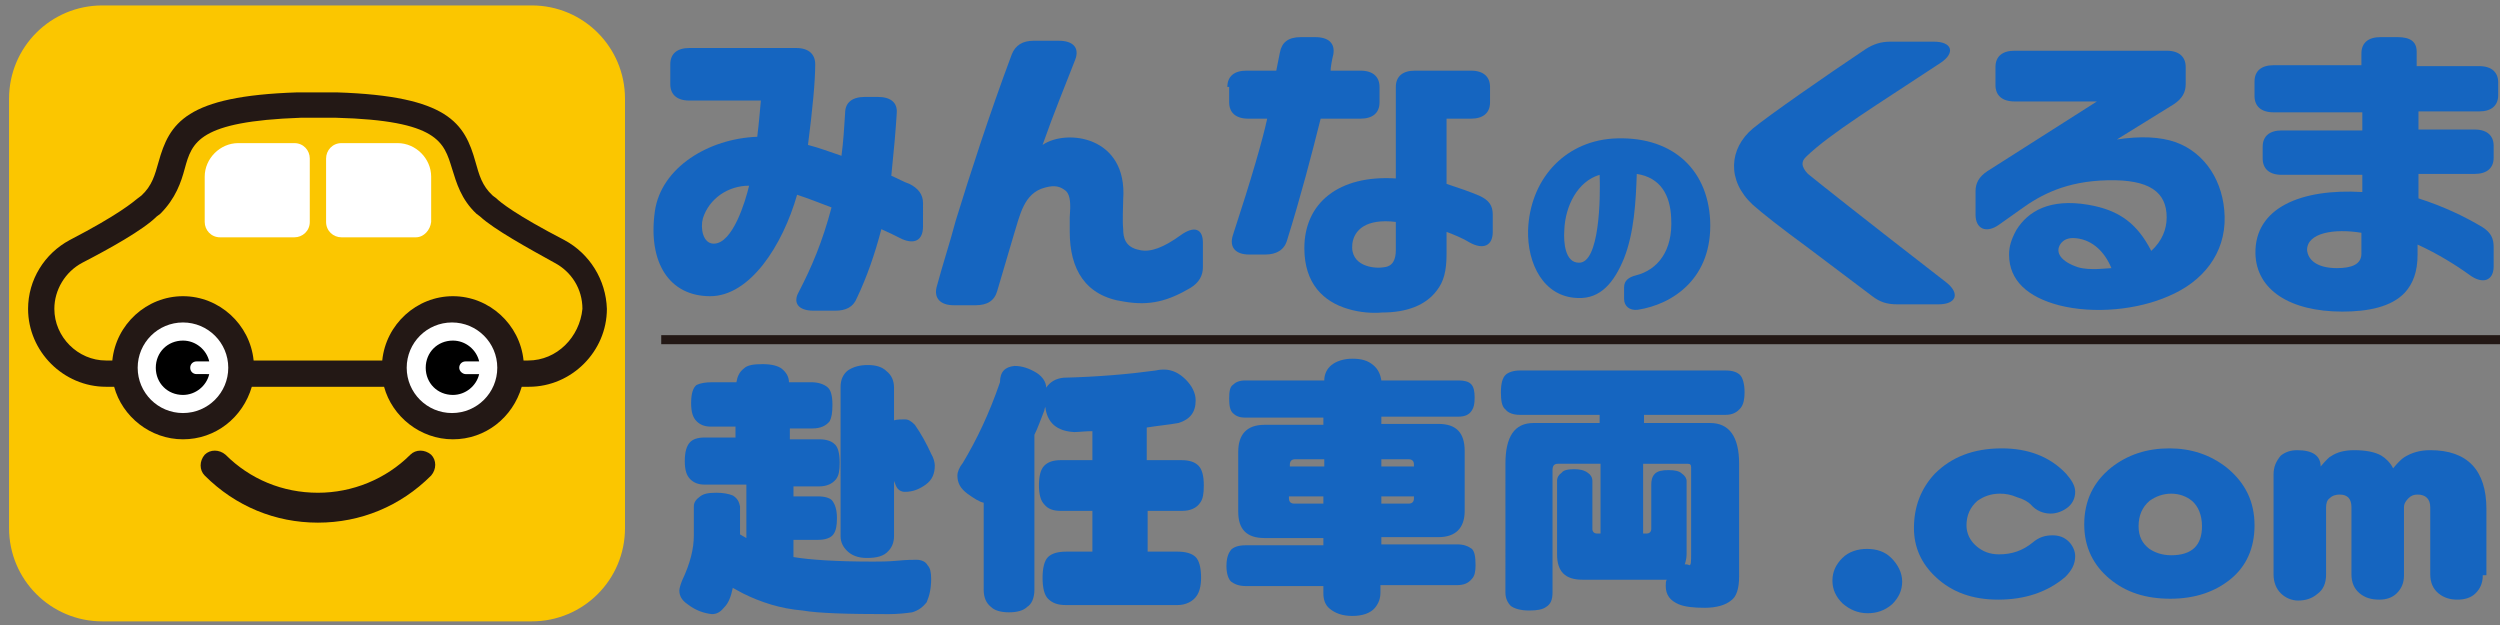 <?xml version="1.0" encoding="utf-8"?>
<!-- Generator: Adobe Illustrator 28.0.0, SVG Export Plug-In . SVG Version: 6.00 Build 0)  -->
<svg version="1.1" xmlns="http://www.w3.org/2000/svg" xmlns:xlink="http://www.w3.org/1999/xlink" x="0px" y="0px"
	 viewBox="0 0 276 69" style="enable-background:new 0 0 276 69;" xml:space="preserve">
<rect x="0" y="0" width="276" height="69" fill="#808080" stroke="none"/>
<style type="text/css">
	.st0{display:none;}
	.st1{display:inline;}
	.st2{fill:#FBC600;}
	.st3{fill:#231815;}
	.st4{fill:#FFFFFF;}
	.st5{fill:#7DC340;}
	.st6{display:inline;fill:none;stroke:#231815;stroke-miterlimit:10;}
	.st7{fill:#1565C0;}
	.st8{display:inline;fill:#1565C0;}
	.st9{fill:none;stroke:#231815;stroke-miterlimit:10;}
</style>
<g id="レイヤー_1" class="st0">
	<g class="st1">
		<path class="st2" d="M58.6,68.6H11.2C5.5,68.6,0.9,64,0.9,58.3V10.9c0-5.7,4.6-10.3,10.3-10.3h47.4c5.7,0,10.3,4.6,10.3,10.3v47.4
			C68.9,64,64.2,68.6,58.6,68.6z"/>
		<g>
			<path class="st3" d="M34.9,57.7c-4.7,0-9.1-1.8-12.5-5.2c-0.6-0.6-0.6-1.6,0-2.3c0.6-0.6,1.6-0.6,2.3,0c2.7,2.7,6.3,4.2,10.2,4.2
				c3.8,0,7.5-1.5,10.2-4.2c0.6-0.6,1.6-0.6,2.3,0c0.6,0.6,0.6,1.6,0,2.3C44.1,55.9,39.6,57.7,34.9,57.7z"/>
			<g>
				<path class="st3" d="M62.2,26.4c-5.4-2.8-7.1-4.2-7.5-4.6l-0.4-0.3c-1.2-1.1-1.5-2.3-1.9-3.7c-1.2-4.3-3-7.3-15.3-7.7
					c-0.2,0-0.3,0-0.5,0L36,10c-0.4,0-0.8,0-1.2,0c-0.4,0-0.8,0-1.2,0l-0.5,0c-0.2,0-0.3,0-0.5,0c-12.3,0.4-14.1,3.4-15.3,7.7
					c-0.4,1.4-0.7,2.6-1.9,3.7l-0.4,0.3c-0.5,0.4-2.1,1.8-7.5,4.6C4.7,27.9,3,30.9,3,34.1c0,4.7,3.9,8.6,8.6,8.6h0.9
					c0.9,3.3,4,5.8,7.6,5.8s6.6-2.4,7.6-5.8h14.6c0.9,3.3,4,5.8,7.6,5.8c3.6,0,6.6-2.4,7.6-5.8h0.8c4.7,0,8.6-3.9,8.6-8.6
					C66.8,30.9,65,27.9,62.2,26.4z M58.2,39.8h-0.5c-0.4-4-3.8-7.1-7.8-7.1s-7.4,3.1-7.8,7.1H27.9c-0.4-4-3.8-7.1-7.8-7.1
					s-7.4,3.1-7.8,7.1h-0.7c-3.1,0-5.7-2.6-5.7-5.7C5.9,31.9,7,30,8.9,29c2.9-1.5,6.7-3.6,8.2-5.1l0.4-0.3c1.7-1.7,2.3-3.5,2.7-5
					c0.8-2.9,1.5-5.2,12.8-5.6l0.2,0l0.1,0l0.5,0l0.1,0c0.4,0,0.7,0,1.1,0c0.4,0,0.7,0,1.1,0l0.8,0c11.3,0.3,11.9,2.7,12.8,5.6
					c0.5,1.6,1,3.4,2.7,5l0.4,0.3c1.5,1.4,5.3,3.5,8.2,5.1c1.9,1,3.1,2.9,3.1,5.1C63.9,37.2,61.3,39.8,58.2,39.8z"/>
			</g>
			<g>
				<path class="st4" d="M24.1,26.1h8.2c0.9,0,1.7-0.7,1.7-1.7v-7c0-0.9-0.7-1.7-1.7-1.7h-6.2c-2,0-3.7,1.7-3.7,3.7v5
					C22.4,25.4,23.2,26.1,24.1,26.1z"/>
				<path class="st4" d="M45.7,26.1h-8.2c-0.9,0-1.7-0.7-1.7-1.7v-7c0-0.9,0.7-1.7,1.7-1.7h6.2c2,0,3.7,1.7,3.7,3.7v5
					C47.4,25.4,46.7,26.1,45.7,26.1z"/>
			</g>
			<g>
				<circle class="st4" cx="20.1" cy="40.6" r="5"/>
			</g>
			<circle class="st4" cx="49.8" cy="40.6" r="5"/>
			<g>
				<path d="M21.5,41.3c-0.4,0-0.7-0.3-0.7-0.7c0-0.4,0.3-0.7,0.7-0.7H23c0,0,0,0,0,0c-0.3-1.3-1.5-2.3-2.9-2.3c-1.7,0-3,1.3-3,3
					c0,1.7,1.3,3,3,3c1.4,0,2.6-1,2.9-2.3c0,0,0,0,0,0H21.5z"/>
			</g>
			<g>
				<path d="M50.6,40.6c0-0.4,0.3-0.7,0.7-0.7h1.5c-0.3-1.3-1.5-2.3-2.9-2.3c-1.7,0-3,1.3-3,3c0,1.7,1.3,3,3,3c1.4,0,2.6-1,2.9-2.3
					h-1.5C50.9,41.3,50.6,41,50.6,40.6z"/>
			</g>
		</g>
	</g>
	<g class="st1">
		<g>
			<path class="st5" d="M88,32.2c1.4-2.7,2.6-5.5,3.6-9.3c-1.3-0.5-2.6-1-3.8-1.4c-1.6,5.6-5.2,11.2-9.6,11.2
				c-4.5,0-6.9-3.7-6.1-9.4c0.7-4.8,5.9-8,11.3-8.2c0.2-1.6,0.3-3,0.4-4h-7.9c-1.4,0-2.1-0.7-2.1-1.8V7.1c0-1.2,0.8-1.8,2.1-1.8
				h11.8c1.4,0,2.1,0.7,2.1,1.8c0,1.9-0.3,5-0.8,8.9c1.2,0.3,2.5,0.8,3.7,1.2c0.2-1.5,0.3-3.1,0.4-4.7c0-1.2,0.8-1.8,2.2-1.8h1.4
				c1.4,0,2.2,0.6,2.1,1.8c-0.1,1.7-0.3,4-0.6,6.9c0.7,0.3,1.4,0.7,2,0.9c1,0.5,1.5,1.2,1.5,2.1V25c0,1.5-0.9,2-2.3,1.4
				c-0.8-0.4-1.6-0.8-2.3-1.1c-0.7,2.7-1.6,5.3-2.7,7.6c-0.4,1-1.2,1.4-2.4,1.4h-2.4C88,34.3,87.4,33.4,88,32.2z M78.6,26.8
				c2.1,0,3.5-4.7,3.9-6.4c-2.3,0-4.4,1.4-5.1,3.6C77.1,25.1,77.4,26.8,78.6,26.8z"/>
			<path class="st5" d="M118,25.5c0-0.7,0-0.9,0-1.6c0.1-1.4,0.1-2.4-0.4-2.9c-0.6-0.5-1.2-0.7-2.3-0.4c-2.4,0.6-2.8,3.1-3.5,5.3
				c-0.6,2-1.2,4.1-1.8,6.1c-0.3,1.1-1.1,1.6-2.4,1.6h-2.4c-1.5,0-2.2-0.8-1.9-2c0.7-2.6,1.5-5,2.1-7.3c1.6-5.2,3.7-11.7,6.2-18.4
				c0.4-1,1.2-1.5,2.4-1.5h2.8c1.6,0,2.3,0.8,1.8,2.1c-1.2,3.1-2.3,5.7-3.6,9.4c2.6-1.8,9.4-1,8.9,6c0,0.8-0.1,2.3,0,3.3
				c0,0.9,0.2,2,1.8,2.3c1.2,0.3,2.7-0.3,4.5-1.6c1.5-1.1,2.5-0.8,2.5,0.8v2.7c0,0.9-0.4,1.7-1.4,2.3c-2.4,1.4-4.4,2-7.3,1.5
				C119.6,32.7,118,29.6,118,25.5z"/>
			<path class="st5" d="M135.4,9.6c0-1.2,0.8-1.8,2.1-1.8h3.3l0.4-2c0.2-1.1,0.9-1.7,2.3-1.7h1.6c1.5,0,2.2,0.7,2,1.9
				c-0.2,0.8-0.3,1.5-0.3,1.8h3.3c1.4,0,2.1,0.7,2.1,1.8v1.7c0,1.2-0.8,1.8-2.1,1.8h-4.4c-1,4-2.2,8.6-3.7,13.4
				c-0.3,1.1-1.2,1.6-2.4,1.6h-1.8c-1.5,0-2.2-0.8-1.8-2.1c2.1-6.4,3.3-10.6,3.8-12.9h-2.1c-1.4,0-2.1-0.7-2.1-1.8V9.6z M148.6,34.1
				c-2.7-0.8-4.8-2.8-4.8-6.7c0-5,3.8-8.1,10.1-7.7l0-10.1c0-1.2,0.8-1.8,2.1-1.8h6.2c1.4,0,2.1,0.7,2.1,1.8v1.7
				c0,1.2-0.8,1.8-2.1,1.8h-2.7v7.2c1.5,0.5,2.4,0.8,3.6,1.3c1.1,0.5,1.5,1.1,1.5,2.1v1.9c0,1.5-1,2-2.5,1.2
				c-0.8-0.5-1.8-0.9-2.6-1.2v2.4c0,1.9-0.3,3.1-1.1,4.1c-1.2,1.6-3.3,2.4-6,2.4C151.3,34.6,149.9,34.5,148.6,34.1z M152.6,29.5
				c1-0.1,1.3-0.9,1.3-1.9v-3.1c-3.3-0.4-4.6,0.9-4.8,2.4C148.8,29.4,151.5,29.6,152.6,29.5z"/>
			<path class="st5" d="M179.2,33v-1.3c0-0.7,0.5-1.1,1.3-1.3c2.4-0.6,4.1-2.7,3.9-6.3c-0.1-2.6-1.2-4.5-3.8-4.9
				c-0.1,3.1-0.3,6.5-1.4,9.3c-1.1,2.7-2.6,4.5-5.1,4.4c-3.8-0.1-5.6-3.8-5.5-7.5c0.2-5.5,3.9-9.7,9.3-10.1c6.4-0.4,10.5,3.2,10.8,9
				c0.3,6.4-4.1,9.3-8,9.9C179.7,34.3,179.2,33.8,179.2,33z M174.1,29c2.3,0.1,2.4-7.2,2.3-9.7c-2.4,0.7-3.8,3.4-3.9,6.1
				C172.5,26.8,172.7,28.9,174.1,29z"/>
			<path class="st5" d="M206.5,32.7l-7.3-5.5c-2.6-1.9-4.9-3.7-5.9-4.6c-2.9-2.7-2.6-6.2,0-8.4c1.7-1.4,8-5.8,12.5-8.8
				c0.8-0.5,1.6-0.8,2.7-0.8h4.8c2,0,2.4,1.2,0.8,2.3c-7.1,4.7-12.2,7.8-14.9,10.4c-0.3,0.3-0.4,0.5-0.4,0.8c0,0.3,0.2,0.7,0.6,1.1
				c1.1,0.9,6,4.8,15.3,12c1.5,1.2,1.1,2.4-0.9,2.4h-4.5C208.1,33.6,207.4,33.3,206.5,32.7z"/>
			<path class="st5" d="M221.6,28c0-0.8,0.2-1.6,0.8-2.7c1.3-2.1,3.7-3.5,7.9-2.8c3.6,0.6,5.5,2.2,7,5.1c1.2-1.1,1.7-2.4,1.7-3.7
				c0-2.8-1.9-4.2-6.5-4.1c-4.6,0.1-7.4,1.6-9.6,3.2l-2.4,1.7c-1.4,1-2.6,0.5-2.6-1.1V21c0-0.9,0.4-1.6,1.3-2.2l12.1-7.7h-9.1
				c-1.4,0-2.1-0.7-2.1-1.8v-2c0-1.2,0.8-1.8,2.1-1.8h16.8c1.4,0,2.1,0.7,2.1,1.8v1.9c0,0.9-0.4,1.6-1.3,2.2l-6.3,3.9
				c2.6-0.4,4.8-0.3,6.5,0.3c3.3,1.2,5.3,4.4,5.4,8.2c0.1,4.1-2.4,7.2-6.2,8.8c-3.4,1.5-8.2,2-12.1,1C223.7,32.8,221.6,31,221.6,28z
				 M229.2,29.5c1.3,0.4,3.3,0.1,3.7,0.1c-0.7-1.7-2-3.1-3.9-3.3c-0.9-0.1-1.4,0.2-1.7,0.6C226.7,27.8,227.5,28.9,229.2,29.5z"/>
			<path class="st5" d="M248.8,28c-0.1-5.1,5.1-7.2,11.8-6.8v-1.9h-8.9c-1.4,0-2.1-0.7-2.1-1.8v-1.3c0-1.2,0.8-1.8,2.1-1.8h8.9v-2
				h-9.7c-1.4,0-2.1-0.7-2.1-1.8V9c0-1.2,0.8-1.8,2.1-1.8h9.7V5.9c0-1.2,0.8-1.8,2.1-1.8h1.9c1.4,0,2.1,0.5,2.1,1.6v1.6h6.9
				c1.4,0,2.1,0.7,2.1,1.8v1.4c0,1.2-0.8,1.8-2.1,1.8h-6.9v2h6.2c1.4,0,2.1,0.7,2.1,1.8v1.3c0,1.2-0.8,1.8-2.1,1.8h-6.2v2.7
				c2.8,0.9,5.1,2,7.1,3.2c0.9,0.6,1.2,1.2,1.2,2.2v2.1c0,1.6-1.2,2-2.6,1c-1.5-1.1-3.6-2.4-5.8-3.4V28c0,1.9-0.5,3.2-1.4,4.2
				c-1.5,1.6-4.1,2.1-6.9,2.1C252.7,34.4,248.9,32,248.8,28z M257.9,29.6c1.6,0,2.7-0.4,2.7-1.6v-2.3c-3-0.5-6,0-6,1.9
				C254.6,28.7,255.6,29.6,257.9,29.6z"/>
		</g>
	</g>
	<g class="st1">
		<path class="st5" d="M77.6,45.7H78v-2.1c0-0.7,0.3-1.3,0.8-1.6c0.4-0.4,1-0.6,1.9-0.6s1.5,0.2,2.1,0.6c0.5,0.4,0.8,0.9,0.8,1.6
			v2.1c0.8,0,1.4,0.2,1.8,0.6c0.4,0.3,0.6,1.1,0.6,2.2c0,0.9-0.1,1.6-0.4,1.9c-0.4,0.6-1.1,0.9-2.1,0.9v0.6c0.3-0.1,0.6-0.1,0.9-0.1
			c0.4,0,0.7,0.2,1,0.6c0.3,0.4,0.5,0.8,0.8,1.3v-8.2c0-2.4,1.2-3.6,3.6-3.6h7.5c2.4,0,3.6,1.2,3.6,3.6v18.6c0,2.4-1.2,3.6-3.6,3.6
			h-7.5c-2.4,0-3.6-1.2-3.6-3.6v-5.5c-0.5,0.3-1.1,0.4-1.6,0.4c-0.4,0-0.6-0.2-0.8-0.6c-0.1-0.2-0.1-0.4-0.2-0.6v8.3
			c0,0.6-0.2,1.1-0.5,1.4c-0.5,0.5-1.2,0.8-2.3,0.8c-0.9,0-1.6-0.3-2.1-0.8c-0.4-0.4-0.6-0.8-0.6-1.4v-5.4c-0.3,0.2-0.6,0.3-0.8,0.4
			c-0.6,0-1.2-0.4-1.9-1.2c-0.6-0.5-0.9-1.2-0.9-2c0-0.3,0.3-0.8,0.8-1.5c1-1.6,2-3.3,2.8-5h-0.3c-0.7,0-1.3-0.2-1.8-0.6
			c-0.4-0.4-0.7-1.1-0.7-2.2c0-1.1,0.2-1.9,0.7-2.3C76.2,45.9,76.8,45.7,77.6,45.7z M91.4,49.1h4.2v-1.2c0-0.6-0.3-0.9-1-0.9h-2.3
			c-0.6,0-0.9,0.3-0.9,0.9V49.1z M91.4,55.8h4.2v-2.1h-4.2V55.8z M94.7,62.6c0.6,0,1-0.3,1-0.9v-1.3h-4.2v1.3c0,0.6,0.3,0.9,0.9,0.9
			H94.7z"/>
		<path class="st5" d="M109.1,41.2c0.4,0,0.8,0.2,1.3,0.6c0.7,0.4,1,0.9,1,1.5c0,0.2-0.1,0.6-0.3,1.1c-0.4,0.8-0.8,1.6-1.2,2.3
			c0.2,0.2,0.4,0.4,0.6,0.7c0.5-1,1-1.9,1.5-2.9c0.3-0.4,0.7-0.6,1.1-0.6c0.5,0,1,0.1,1.4,0.4c0.2,0.1,0.4,0.2,0.5,0.4
			c0.1-0.4,0.2-0.7,0.4-0.8c0.3-0.3,0.8-0.4,1.4-0.4h3.5c0-0.7,0.3-1.2,0.8-1.6c0.4-0.4,1-0.5,2-0.5c0.9,0,1.6,0.2,2,0.5
			c0.5,0.4,0.8,0.9,0.8,1.6h3.8c0.7,0,1.2,0.2,1.5,0.5c0.3,0.3,0.4,0.8,0.4,1.6c0,0.7-0.1,1.2-0.3,1.6c-0.4,0.4-0.9,0.7-1.6,0.7H126
			v0.8h3.3c0.6,0,1.1,0.1,1.4,0.4c0.2,0.2,0.4,0.7,0.4,1.5c0,0.6-0.1,1.1-0.3,1.4c-0.3,0.4-0.8,0.6-1.4,0.6h-11.6
			c-0.5,0-0.9-0.1-1.2-0.4c0.1,0.4,0.1,0.7,0.2,1.1c0.2-0.1,0.5-0.1,0.8-0.1h11.5c1.7,0,2.6,1.2,2.6,3.6v1.7c0,0.6-0.2,1-0.6,1.2
			c-0.4,0.3-0.9,0.4-1.6,0.4c-0.8,0-1.4-0.1-1.7-0.4c-0.1-0.1-0.1-0.1-0.2-0.1v4.2c0,0.3,0.1,0.4,0.4,0.4c0.2,0,0.4-0.1,0.5-0.2
			c0.1-0.1,0.2-0.3,0.3-0.7c0.2-0.5,0.8-0.8,1.7-0.8c0.5,0,1,0.2,1.5,0.5c0.3,0.3,0.5,0.7,0.5,1.3c0,1.1-0.3,2.1-0.8,2.8
			c-0.5,0.8-1.6,1.2-3.2,1.3h-2.5c-1,0-1.7-0.3-2.2-0.8c-0.4-0.4-0.6-1.2-0.6-2.3v-5.8c0-0.4,0.2-0.9,0.5-1.2c0.4-0.3,1-0.4,1.7-0.4
			c0.6,0,1.2,0.1,1.6,0.4c0.2,0.1,0.3,0.3,0.4,0.4v-1c0-0.4-0.2-0.6-0.7-0.6h-6.6c-0.4,0-0.6,0.2-0.6,0.6v0.3
			c0.2-0.1,0.5-0.1,0.8-0.2c0.8,0,1.4,0.2,1.7,0.5c0.3,0.3,0.5,0.8,0.5,1.5c0,1.6-0.2,3-0.6,4.3c-0.7,1.8-1.6,3.1-2.6,4
			c-0.5,0.4-1.1,0.6-1.6,0.6c-0.7,0-1.4-0.3-2-0.8c-0.6-0.5-0.9-1-0.9-1.5c0-0.3,0.1-0.7,0.4-1.1c0.2-0.1,0.3-0.2,0.4-0.3
			c-0.2,0-0.3,0-0.6,0.1c-0.9,0-1.4-0.5-1.5-1.3c-0.1-0.8-0.2-1.6-0.3-2.3v5c0,0.8-0.2,1.4-0.6,1.7c-0.4,0.4-0.9,0.6-1.7,0.6
			s-1.4-0.2-1.8-0.6c-0.4-0.3-0.6-0.9-0.6-1.7v-3.9c-0.2,1.5-0.4,2.7-0.6,3.4c-0.3,0.6-0.7,0.9-1.3,0.9s-1.1-0.1-1.6-0.4
			s-0.7-0.6-0.7-1c0-0.3,0.1-0.7,0.2-1.1c0.2-0.9,0.5-2.3,0.8-4.2c0.2-0.9,0.6-1.4,1.4-1.4c0.4,0,0.9,0.1,1.3,0.3
			c0.2,0.1,0.3,0.2,0.4,0.3v-1.5c-0.4,0-0.8,0-1.2,0c-0.8,0-1.4-0.2-1.8-0.5c-0.4-0.4-0.6-1-0.6-1.8c0-0.7,0.2-1.2,0.6-1.6
			c0.3-0.4,0.7-0.5,1.3-0.6c0.2,0,0.4,0,0.6,0c0.4-0.5,0.7-1,1-1.6c-0.8-0.8-1.8-1.7-2.9-2.8c-0.6-0.5-0.9-1.1-0.9-1.7
			c0-0.6,0.3-1.2,0.9-1.8c0.6-0.6,1.2-0.9,1.9-1c0.4-0.7,0.6-1.4,0.8-2C108.1,41.6,108.5,41.3,109.1,41.2z M115.9,50.2
			c0-0.6,0.2-1.1,0.4-1.3c0.3-0.3,0.7-0.4,1.3-0.4h2.7v-0.8h-3.5c-0.6,0-1.1-0.2-1.4-0.5c-0.1-0.1-0.1-0.2-0.2-0.3
			c-0.1,0.2-0.1,0.3-0.2,0.5c-1,1.9-2,3.8-3.1,5.6c0.6,0,1.2-0.1,1.7-0.1c0-0.2-0.1-0.3-0.1-0.5c-0.1-0.5-0.2-0.9-0.2-1.1
			c0-0.4,0.2-0.6,0.6-0.9c0.4-0.2,0.8-0.3,1.2-0.3C115.5,49.9,115.7,50,115.9,50.2z M115,58.3v-0.8c-0.4-0.1-0.6-0.3-0.7-0.6
			c0-0.1,0-0.1,0-0.2c-0.5,0.2-0.9,0.3-1.4,0.4v1.5c0.2-0.2,0.6-0.3,1.1-0.4C114.3,58.1,114.7,58.2,115,58.3z M116.4,63.9
			c0.5-0.4,0.9-0.9,1.1-1.2c0.3-0.5,0.4-1.4,0.4-2.7c-0.2,0-0.5,0.1-0.8,0.1c-0.4,0-0.8-0.1-1.1-0.2c0.4,1.1,0.5,2.2,0.6,3.3
			C116.5,63.5,116.4,63.7,116.4,63.9z"/>
		<path class="st5" d="M136.3,43h8.7c0-0.7,0.3-1.3,0.8-1.7c0.5-0.4,1.3-0.7,2.3-0.7c1,0,1.7,0.2,2.3,0.7c0.5,0.4,0.8,1,0.9,1.7h8.5
			c0.6,0,1.1,0.1,1.4,0.4c0.3,0.3,0.4,0.8,0.4,1.5c0,0.7-0.1,1.1-0.3,1.4c-0.3,0.5-0.8,0.7-1.5,0.7h-8.5v0.8h6.3c2,0,2.9,1,2.9,3
			v6.6c0,1.9-1,2.9-2.9,2.9h-6.3v0.8h8.4c0.7,0,1.2,0.2,1.6,0.5c0.3,0.3,0.4,0.9,0.4,1.8c0,0.7-0.1,1.2-0.4,1.5
			c-0.4,0.5-0.9,0.7-1.7,0.7h-8.4v0.8c0,0.7-0.2,1.2-0.6,1.7c-0.5,0.6-1.4,0.9-2.5,0.9c-1.1,0-1.9-0.3-2.5-0.8
			c-0.5-0.4-0.7-1-0.7-1.7v-0.8h-8.6c-0.7,0-1.2-0.2-1.6-0.5c-0.3-0.3-0.5-0.9-0.5-1.7c0-0.9,0.2-1.4,0.5-1.8
			c0.3-0.3,0.8-0.5,1.6-0.5h8.6v-0.8h-6.5c-2,0-2.9-1-2.9-2.9v-6.6c0-2,1-3,2.9-3h6.5v-0.8h-8.7c-0.6,0-1-0.2-1.3-0.5
			c-0.3-0.3-0.4-0.8-0.4-1.6c0-0.8,0.1-1.3,0.4-1.5C135.2,43.2,135.7,43,136.3,43z M141.2,52.5h3.8v-0.8h-3.2
			c-0.4,0-0.6,0.2-0.6,0.6V52.5z M145,56.6v-0.8h-3.8V56c0,0.4,0.2,0.6,0.6,0.6H145z M151.3,51.7v0.8h3.6v-0.2
			c0-0.4-0.2-0.6-0.6-0.6H151.3z M154.4,56.6c0.4,0,0.6-0.2,0.6-0.6v-0.2h-3.6v0.8H154.4z"/>
		<path class="st5" d="M166.7,41.9h22.7c0.8,0,1.3,0.2,1.6,0.5c0.3,0.3,0.5,1,0.5,1.9c0,0.7-0.1,1.3-0.4,1.7
			c-0.4,0.5-0.9,0.8-1.7,0.8h-9v0.9h7.3c2.1,0,3.2,1.5,3.2,4.5v12.4c0,1.4-0.3,2.3-0.9,2.7c-0.6,0.5-1.6,0.8-2.9,0.8
			c-1.2,0-2.2-0.1-2.9-0.4c-0.9-0.4-1.4-1-1.4-2c0-0.3,0-0.5,0.1-0.7c-0.2,0-0.4,0-0.6,0h-8.7c-1.9,0-2.8-0.9-2.8-2.8v-8.1
			c0-0.4,0.2-0.7,0.5-0.9c0.2-0.3,0.7-0.4,1.4-0.4c0.6,0,1.1,0.1,1.5,0.4c0.3,0.2,0.5,0.5,0.5,0.9v5.3c0,0.3,0.2,0.5,0.5,0.5h0.4
			v-7.7h-4.7c-0.4,0-0.6,0.2-0.6,0.7v13.5c0,0.8-0.2,1.3-0.7,1.6c-0.4,0.3-1,0.4-1.9,0.4c-0.9,0-1.6-0.2-2-0.5
			c-0.4-0.4-0.6-0.9-0.6-1.5V52.2c0-3,1-4.5,3.1-4.5h7.3v-0.9h-8.8c-0.7,0-1.3-0.2-1.6-0.6c-0.4-0.3-0.5-1-0.5-1.9
			c0-1,0.2-1.6,0.5-1.9C165.4,42,165.9,41.9,166.7,41.9z M180.4,59.9h0.3c0.3,0,0.5-0.2,0.5-0.5v-4.9c0-0.5,0.1-0.9,0.4-1.2
			c0.3-0.3,0.8-0.4,1.5-0.4c0.7,0,1.2,0.1,1.5,0.4c0.3,0.2,0.5,0.5,0.5,0.8v8.1c0,0.4-0.1,0.8-0.2,1.1c0.2,0,0.3,0,0.5,0.1
			c0.2,0,0.2-0.4,0.2-1.3v-9.5c0-0.3-0.1-0.4-0.4-0.4h-4.9V59.9z"/>
		<path class="st5" d="M208.9,65.2c0,1-0.4,1.8-1.1,2.5c-0.8,0.7-1.7,1-2.7,1c-1.1,0-2-0.4-2.8-1.1c-0.7-0.7-1.1-1.5-1.1-2.5
			s0.4-1.8,1.1-2.5c0.7-0.7,1.7-1,2.7-1c1.1,0,2,0.3,2.7,1S208.9,64.2,208.9,65.2z"/>
		<path class="st5" d="M227.9,62.4c0,0.9-0.4,1.6-1.1,2.3c-2,1.7-4.5,2.5-7.4,2.5c-2.8,0-5.1-0.8-6.9-2.5c-1.6-1.5-2.4-3.3-2.4-5.4
			c0-2.4,0.8-4.4,2.3-6c1.8-1.8,4.2-2.8,7.4-2.8c2.9,0,5.3,0.9,7.1,2.8c0.6,0.7,1,1.3,1,2s-0.3,1.3-0.8,1.7
			c-0.5,0.4-1.2,0.7-1.9,0.7c-0.8,0-1.6-0.3-2.2-1c-0.3-0.3-0.8-0.6-1.5-0.8c-0.7-0.3-1.3-0.4-1.9-0.4c-1,0-1.8,0.3-2.5,0.8
			c-0.8,0.7-1.2,1.6-1.2,2.7c0,0.9,0.4,1.7,1.1,2.3c0.7,0.6,1.5,0.9,2.5,0.9c1.4,0,2.6-0.4,3.7-1.3c0.7-0.6,1.4-0.8,2.2-0.8
			c0.7,0,1.3,0.2,1.8,0.7C227.7,61.2,227.9,61.8,227.9,62.4z"/>
		<path class="st5" d="M247.8,59c0,2.5-0.9,4.5-2.6,5.9c-1.7,1.5-3.9,2.2-6.7,2.2c-2.7,0-4.9-0.7-6.7-2.2c-1.8-1.5-2.8-3.5-2.8-6
			c0-2.6,1-4.7,3-6.3c1.8-1.4,3.9-2.1,6.4-2.1c2.4,0,4.5,0.7,6.3,2.1C246.8,54.3,247.8,56.4,247.8,59z M242,59.1
			c0-1.2-0.4-2.2-1.1-2.8c-0.6-0.5-1.4-0.8-2.3-0.8c-0.9,0-1.7,0.3-2.4,0.8c-0.8,0.7-1.2,1.6-1.2,2.8c0,1.1,0.4,1.9,1.2,2.5
			c0.6,0.4,1.4,0.7,2.4,0.7C240.8,62.2,242,61.2,242,59.1z"/>
		<path class="st5" d="M273,64.4c0,0.9-0.3,1.5-0.8,2s-1.2,0.7-2,0.7c-0.8,0-1.5-0.2-2.1-0.7c-0.6-0.5-0.9-1.2-0.9-2.1v-7.5
			c0-0.9-0.5-1.4-1.4-1.4c-0.4,0-0.7,0.1-1,0.4s-0.5,0.6-0.5,1v7.5c0,0.9-0.3,1.5-0.8,2c-0.5,0.5-1.2,0.7-1.9,0.7
			c-0.9,0-1.6-0.2-2.2-0.7c-0.6-0.5-0.9-1.2-0.9-2.1v-7.5c0-0.9-0.4-1.4-1.3-1.4c-0.4,0-0.8,0.1-1.1,0.4c-0.3,0.2-0.4,0.6-0.4,1v7.4
			c0,1-0.3,1.7-1,2.2c-0.6,0.5-1.3,0.7-2.1,0.7c-0.7,0-1.4-0.3-1.9-0.8c-0.5-0.5-0.8-1.2-0.8-2.1v-11c0-0.9,0.3-1.5,0.8-2.1
			c0.5-0.4,1.1-0.6,1.8-0.6c1.7,0,2.6,0.6,2.6,1.8c0.6-0.7,1-1.1,1.1-1.1c0.7-0.5,1.6-0.7,2.6-0.7c1.3,0,2.3,0.2,3,0.6
			c0.5,0.3,1,0.8,1.3,1.4c0.5-0.6,0.9-1,1.2-1.2c0.8-0.5,1.7-0.8,2.9-0.8c4.1,0,6.2,2.2,6.2,6.5V64.4z"/>
	</g>
	<line class="st6" x1="72.9" y1="37.5" x2="276.4" y2="37.5"/>
</g>
<g id="レイヤー_2">
	<g>
		<path class="st2" d="M58.7,68.6H11.3C5.6,68.6,1,64,1,58.3V10.9C1,5.2,5.6,0.6,11.3,0.6h47.4C64.4,0.6,69,5.2,69,10.9v47.4
			C69,64,64.4,68.6,58.7,68.6z"/>
		<g>
			<path class="st3" d="M35.1,57.7c-4.7,0-9.1-1.8-12.5-5.2c-0.6-0.6-0.6-1.6,0-2.3c0.6-0.6,1.6-0.6,2.3,0c2.7,2.7,6.3,4.2,10.2,4.2
				c3.8,0,7.5-1.5,10.2-4.2c0.6-0.6,1.6-0.6,2.3,0c0.6,0.6,0.6,1.6,0,2.3C44.2,55.9,39.8,57.7,35.1,57.7z"/>
			<g>
				<path class="st3" d="M62.3,26.5c-5.4-2.8-7.1-4.2-7.5-4.6l-0.4-0.3c-1.2-1.1-1.5-2.3-1.9-3.7c-1.2-4.3-3-7.3-15.3-7.7
					c-0.2,0-0.3,0-0.5,0l-0.5,0c-0.4,0-0.8,0-1.2,0c-0.4,0-0.8,0-1.2,0l-0.5,0c-0.2,0-0.3,0-0.5,0c-12.3,0.4-14.1,3.4-15.3,7.7
					c-0.4,1.4-0.7,2.6-1.9,3.7l-0.4,0.3c-0.5,0.4-2.1,1.8-7.5,4.6c-2.8,1.5-4.6,4.4-4.6,7.6c0,4.7,3.9,8.6,8.6,8.6h0.9
					c0.9,3.3,4,5.8,7.6,5.8s6.6-2.4,7.6-5.8h14.6c0.9,3.3,4,5.8,7.6,5.8c3.6,0,6.6-2.4,7.6-5.8h0.8c4.7,0,8.6-3.9,8.6-8.6
					C66.9,30.9,65.1,28,62.3,26.5z M58.3,39.8h-0.5c-0.4-4-3.8-7.1-7.8-7.1s-7.4,3.1-7.8,7.1H28c-0.4-4-3.8-7.1-7.8-7.1
					s-7.4,3.1-7.8,7.1h-0.7c-3.1,0-5.7-2.6-5.7-5.7C6,32,7.2,30,9.1,29c2.9-1.5,6.7-3.6,8.2-5.1l0.4-0.3c1.7-1.7,2.3-3.5,2.7-5
					c0.8-2.9,1.5-5.2,12.8-5.6l0.2,0l0.1,0l0.5,0l0.1,0c0.4,0,0.7,0,1.1,0c0.4,0,0.7,0,1.1,0l0.8,0c11.3,0.3,11.9,2.7,12.8,5.6
					c0.5,1.6,1,3.4,2.7,5l0.4,0.3c1.5,1.4,5.3,3.5,8.2,5.1c1.9,1,3.1,2.9,3.1,5.1C64,37.2,61.5,39.8,58.3,39.8z"/>
			</g>
			<g>
				<path class="st4" d="M24.3,26.2h8.2c0.9,0,1.7-0.7,1.7-1.7v-7c0-0.9-0.7-1.7-1.7-1.7h-6.2c-2,0-3.7,1.7-3.7,3.7v5
					C22.6,25.4,23.3,26.2,24.3,26.2z"/>
				<path class="st4" d="M45.9,26.2h-8.2c-0.9,0-1.7-0.7-1.7-1.7v-7c0-0.9,0.7-1.7,1.7-1.7h6.2c2,0,3.7,1.7,3.7,3.7v5
					C47.5,25.4,46.8,26.2,45.9,26.2z"/>
			</g>
			<g>
				<circle class="st4" cx="20.2" cy="40.6" r="5"/>
			</g>
			<circle class="st4" cx="49.9" cy="40.6" r="5"/>
			<g>
				<path d="M21.7,41.3c-0.4,0-0.7-0.3-0.7-0.7s0.3-0.7,0.7-0.7h1.4c0,0,0,0,0,0c-0.3-1.3-1.5-2.3-2.9-2.3c-1.7,0-3,1.3-3,3
					c0,1.7,1.3,3,3,3c1.4,0,2.6-1,2.9-2.3c0,0,0,0,0,0H21.7z"/>
			</g>
			<g>
				<path d="M50.7,40.6c0-0.4,0.3-0.7,0.7-0.7h1.5c-0.3-1.3-1.5-2.3-2.9-2.3c-1.7,0-3,1.3-3,3c0,1.7,1.3,3,3,3c1.4,0,2.6-1,2.9-2.3
					h-1.5C51.1,41.3,50.7,41,50.7,40.6z"/>
			</g>
		</g>
	</g>
	<g>
		<g>
			<path class="st7" d="M88.2,32.2c1.4-2.7,2.6-5.5,3.6-9.3c-1.3-0.5-2.6-1-3.8-1.4c-1.6,5.6-5.2,11.2-9.6,11.2
				c-4.5,0-6.9-3.7-6.1-9.4c0.7-4.8,5.9-8,11.3-8.2c0.2-1.6,0.3-3,0.4-4h-7.9c-1.4,0-2.1-0.7-2.1-1.8V7.1c0-1.2,0.8-1.8,2.1-1.8
				h11.8C89.3,5.3,90,6,90,7.1c0,1.9-0.3,5-0.8,8.9c1.2,0.3,2.5,0.8,3.7,1.2c0.2-1.5,0.3-3.1,0.4-4.7c0-1.2,0.8-1.8,2.2-1.8h1.4
				c1.4,0,2.2,0.6,2.1,1.8c-0.1,1.7-0.3,4-0.6,6.9c0.7,0.3,1.4,0.7,2,0.9c1,0.5,1.5,1.2,1.5,2.1V25c0,1.5-0.9,2-2.3,1.4
				c-0.8-0.4-1.6-0.8-2.3-1.1c-0.7,2.7-1.6,5.3-2.7,7.6c-0.4,1-1.2,1.4-2.4,1.4h-2.4C88.1,34.3,87.5,33.4,88.2,32.2z M78.8,26.9
				c2.1,0,3.5-4.7,3.9-6.4c-2.3,0-4.4,1.4-5.1,3.6C77.3,25.2,77.6,26.9,78.8,26.9z"/>
			<path class="st7" d="M118.1,25.6c0-0.7,0-0.9,0-1.6c0.1-1.4,0.1-2.4-0.4-2.9c-0.6-0.5-1.2-0.7-2.3-0.4c-2.4,0.6-2.8,3.1-3.5,5.3
				c-0.6,2-1.2,4.1-1.8,6.1c-0.3,1.1-1.1,1.6-2.4,1.6h-2.4c-1.5,0-2.2-0.8-1.9-2c0.7-2.6,1.5-5,2.1-7.3c1.6-5.2,3.7-11.7,6.2-18.4
				c0.4-1,1.2-1.5,2.4-1.5h2.8c1.6,0,2.3,0.8,1.8,2.1c-1.2,3.1-2.3,5.7-3.6,9.4c2.6-1.8,9.4-1,8.9,6c0,0.8-0.1,2.3,0,3.3
				c0,0.9,0.2,2,1.8,2.3c1.2,0.3,2.7-0.3,4.5-1.6c1.5-1.1,2.5-0.8,2.5,0.8v2.7c0,0.9-0.4,1.7-1.4,2.3c-2.4,1.4-4.4,2-7.3,1.5
				C119.8,32.7,118.1,29.7,118.1,25.6z"/>
			<path class="st7" d="M135.5,9.6c0-1.2,0.8-1.8,2.1-1.8h3.3l0.4-2c0.2-1.1,0.9-1.7,2.3-1.7h1.6c1.5,0,2.2,0.7,2,1.9
				c-0.2,0.8-0.3,1.5-0.3,1.8h3.3c1.4,0,2.1,0.7,2.1,1.8v1.7c0,1.2-0.8,1.8-2.1,1.8h-4.4c-1,4-2.2,8.6-3.7,13.4
				c-0.3,1.1-1.2,1.6-2.4,1.6h-1.8c-1.5,0-2.2-0.8-1.8-2.1c2.1-6.4,3.3-10.6,3.8-12.9h-2.1c-1.4,0-2.1-0.7-2.1-1.8V9.6z M148.8,34.1
				c-2.7-0.8-4.8-2.8-4.8-6.7c0-5,3.8-8.1,10.1-7.7l0-10.1c0-1.2,0.8-1.8,2.1-1.8h6.2c1.4,0,2.1,0.7,2.1,1.8v1.7
				c0,1.2-0.8,1.8-2.1,1.8h-2.7v7.2c1.5,0.5,2.4,0.8,3.6,1.3c1.1,0.5,1.5,1.1,1.5,2.1v1.9c0,1.5-1,2-2.5,1.2
				c-0.8-0.5-1.8-0.9-2.6-1.2v2.4c0,1.9-0.3,3.1-1.1,4.1c-1.2,1.6-3.3,2.4-6,2.4C151.5,34.6,150.1,34.5,148.8,34.1z M152.8,29.5
				c1-0.1,1.3-0.9,1.3-1.9v-3.1c-3.3-0.4-4.6,0.9-4.8,2.4C149,29.4,151.7,29.7,152.8,29.5z"/>
			<path class="st7" d="M179.3,33v-1.3c0-0.7,0.5-1.1,1.3-1.3c2.4-0.6,4.1-2.7,3.9-6.3c-0.1-2.6-1.2-4.5-3.8-4.9
				c-0.1,3.1-0.3,6.5-1.4,9.3c-1.1,2.7-2.6,4.5-5.1,4.4c-3.8-0.1-5.6-3.8-5.5-7.5c0.2-5.5,3.9-9.7,9.3-10.1c6.4-0.4,10.5,3.2,10.8,9
				c0.3,6.4-4.1,9.3-8,9.9C179.9,34.3,179.3,33.8,179.3,33z M174.3,29c2.3,0.1,2.4-7.2,2.3-9.7c-2.4,0.7-3.8,3.4-3.9,6.1
				C172.6,26.8,172.8,29,174.3,29z"/>
			<path class="st7" d="M206.7,32.7l-7.3-5.5c-2.6-1.9-4.9-3.7-5.9-4.6c-2.9-2.7-2.6-6.2,0-8.4c1.7-1.4,8-5.8,12.5-8.8
				c0.8-0.5,1.6-0.8,2.7-0.8h4.8c2,0,2.4,1.2,0.8,2.3c-7.1,4.7-12.2,7.8-14.9,10.4c-0.3,0.3-0.4,0.5-0.4,0.8c0,0.3,0.2,0.7,0.6,1.1
				c1.1,0.9,6,4.8,15.3,12c1.5,1.2,1.1,2.4-0.9,2.4h-4.5C208.2,33.6,207.5,33.3,206.7,32.7z"/>
			<path class="st7" d="M221.8,28.1c0-0.8,0.2-1.6,0.8-2.7c1.3-2.1,3.7-3.5,7.9-2.8c3.6,0.6,5.5,2.2,7,5.1c1.2-1.1,1.7-2.4,1.7-3.7
				c0-2.8-1.9-4.2-6.5-4.1c-4.6,0.1-7.4,1.6-9.6,3.2l-2.4,1.7c-1.4,1-2.6,0.5-2.6-1.1v-2.6c0-0.9,0.4-1.6,1.3-2.2l12.1-7.7h-9.1
				c-1.4,0-2.1-0.7-2.1-1.8v-2c0-1.2,0.8-1.8,2.1-1.8h16.8c1.4,0,2.1,0.7,2.1,1.8v1.9c0,0.9-0.4,1.6-1.3,2.2l-6.3,3.9
				c2.6-0.4,4.8-0.3,6.5,0.3c3.3,1.2,5.3,4.4,5.4,8.2c0.1,4.1-2.4,7.2-6.2,8.8c-3.4,1.5-8.2,2-12.1,1
				C223.9,32.8,221.8,31,221.8,28.1z M229.4,29.5c1.3,0.4,3.3,0.1,3.7,0.1c-0.7-1.7-2-3.1-3.9-3.3c-0.9-0.1-1.4,0.2-1.7,0.6
				C226.8,27.9,227.6,28.9,229.4,29.5z"/>
			<path class="st7" d="M249,28c-0.1-5.1,5.1-7.2,11.8-6.8v-1.9h-8.9c-1.4,0-2.1-0.7-2.1-1.8v-1.3c0-1.2,0.8-1.8,2.1-1.8h8.9v-2H251
				c-1.4,0-2.1-0.7-2.1-1.8V9c0-1.2,0.8-1.8,2.1-1.8h9.7V5.9c0-1.2,0.8-1.8,2.1-1.8h1.9c1.4,0,2.1,0.5,2.1,1.6v1.6h6.9
				c1.4,0,2.1,0.7,2.1,1.8v1.4c0,1.2-0.8,1.8-2.1,1.8H267v2h6.2c1.4,0,2.1,0.7,2.1,1.8v1.3c0,1.2-0.8,1.8-2.1,1.8H267v2.7
				c2.8,0.9,5.1,2,7.1,3.2c0.9,0.6,1.2,1.2,1.2,2.2v2.1c0,1.6-1.2,2-2.6,1c-1.5-1.1-3.6-2.4-5.8-3.4v1.1c0,1.9-0.5,3.2-1.4,4.2
				c-1.5,1.6-4.1,2.1-6.9,2.1C252.8,34.4,249.1,32,249,28z M258,29.6c1.6,0,2.7-0.4,2.7-1.6v-2.3c-3-0.5-6,0-6,1.9
				C254.8,28.7,255.8,29.6,258,29.6z"/>
		</g>
		<g class="st0">
			<path class="st8" d="M75.9,62.7V43.3c0-0.9,0.6-1.4,1.7-1.4h2c1.1,0,1.7,0.5,1.7,1.4v15.5c3.6-0.7,7.6-4.5,9.7-8.2
				c0.4-0.7,1-1.1,2-1.1h2c1.2,0,1.8,0.7,1.3,1.8c-3.7,7.1-9.9,11.8-18.4,12.7C76.5,64.2,75.9,63.6,75.9,62.7z"/>
			<path class="st8" d="M101.4,45.4v-1.6c0-0.9,0.6-1.4,1.7-1.4h7c1.1,0,1.7,0.5,1.7,1.4v1.6c0,0.9-0.6,1.4-1.7,1.4h-7
				C102,46.8,101.4,46.3,101.4,45.4z M101.4,60.7c0-0.9,0.5-1.4,1.6-1.5c8.2-1,12.8-5.2,14.8-10.9c0.3-0.8,0.9-1.2,1.9-1.2h1.9
				c1.2,0,1.8,0.5,1.5,1.4c-2.4,8.1-9.1,13.9-19.9,15.3c-1.1,0.1-1.8-0.4-1.8-1.3V60.7z"/>
			<path class="st8" d="M130.6,63.5v-1.7c0-0.8,0.5-1.3,1.5-1.6c3.1-0.6,6.9-2.4,9.7-5.5h-4.5c-1.1,0-1.7-0.5-1.7-1.4V52
				c0-0.9,0.6-1.4,1.7-1.4h6.5c0.3-1,0.5-2.1,0.6-3.2h-7.7c-1.6,2.6-3.9,4.9-6.4,6.7c-1.1,0.7-2,0.3-2-0.9v-2.3
				c0-0.7,0.3-1.2,0.9-1.7c2.1-1.7,3.6-4.2,4.4-6.9c0.3-0.8,0.8-1.2,1.8-1.2h1.9c1.1,0,1.8,0.4,1.6,1.1c-0.1,0.4-0.2,0.8-0.3,1.1
				h9.7c1.1,0,1.7,0.5,1.6,1.5c-0.1,4.5-0.9,7.8-1.9,9.6c-2.9,5.4-9.1,9-15.5,10.5C131.3,65,130.6,64.5,130.6,63.5z"/>
			<path class="st8" d="M155,63.2v-2.1c0-0.7,0.3-1.2,1-1.7c3.7-2.7,4.8-5.7,4.9-9.7h-4c-1.1,0-1.7-0.5-1.7-1.4v-1.6
				c0-0.9,0.6-1.4,1.7-1.4h4.1v-2.5c0-0.9,0.6-1.4,1.7-1.4h1.7c1.1,0,1.7,0.5,1.7,1.4v2.5h8.4c1.1,0,1.7,0.5,1.7,1.4v3
				c0,3.1-0.1,7-0.3,9.2c-0.4,4.2-2.5,5.4-5,5.8c-1.6,0.3-3.5,0.1-4.9-0.1c-1-0.2-1.4-0.8-1.4-1.6v-1.6c0-1,0.7-1.4,1.8-1.2
				c1,0.2,2.1,0.3,3.1,0c0.7-0.1,1.2-0.6,1.3-1.8c0.2-2.6,0.3-5.2,0.2-8.6h-5.2c-0.1,5-2.2,11.1-8.8,14.6
				C155.9,64.8,155,64.3,155,63.2z"/>
			<path class="st8" d="M181.9,54.6V53c0-0.9,0.6-1.4,1.7-1.4h12c1.1,0,1.7,0.5,1.7,1.4v1.6c0,0.9-0.6,1.4-1.7,1.4h-12
				C182.5,56,181.9,55.5,181.9,54.6z"/>
		</g>
	</g>
	<g>
		<path class="st7" d="M78.6,42.2h2.7c0.1-0.6,0.3-1.1,0.8-1.5c0.4-0.4,1.1-0.5,2.1-0.5c1,0,1.7,0.2,2.1,0.5
			c0.5,0.4,0.8,0.9,0.8,1.5h2.5c0.7,0,1.3,0.2,1.7,0.5c0.4,0.3,0.6,0.9,0.6,2c0,0.9-0.1,1.4-0.3,1.8c-0.4,0.5-1,0.8-1.9,0.8h-2.5
			v1.2h3.3c0.7,0,1.3,0.2,1.6,0.5c0.4,0.3,0.6,1,0.6,2.1c0,0.9-0.1,1.4-0.4,1.8c-0.4,0.5-1,0.8-1.9,0.8h-2.8v1.1h2.7
			c0.8,0,1.4,0.2,1.6,0.5c0.3,0.4,0.5,1,0.5,1.9c0,0.8-0.1,1.4-0.4,1.8c-0.3,0.4-0.9,0.6-1.7,0.6h-2.7v1.9c1.8,0.3,4.7,0.5,8.8,0.5
			c0.7,0,1.6,0,2.7-0.1c1-0.1,1.7-0.1,2.1-0.1c0.5,0,1,0.2,1.2,0.6c0.3,0.3,0.4,0.8,0.4,1.5c0,1.1-0.2,1.9-0.5,2.6
			c-0.4,0.5-0.9,0.9-1.6,1.1c-0.7,0.1-1.6,0.2-2.6,0.2c-4.6,0-7.8-0.1-9.5-0.4c-2.4-0.2-4.6-0.9-6.6-1.9c-0.4-0.2-0.7-0.4-1.1-0.6
			c-0.2,1-0.5,1.7-0.9,2.1c-0.4,0.5-0.8,0.8-1.4,0.8c-0.9-0.1-1.8-0.4-2.7-1.1c-0.6-0.4-0.9-0.9-0.9-1.5c0-0.2,0.1-0.6,0.3-1.1
			c0.9-1.9,1.3-3.5,1.3-5v-3.2c0-0.5,0.3-0.8,0.7-1.1c0.4-0.3,0.9-0.4,1.8-0.4c0.7,0,1.3,0.1,1.8,0.3c0.5,0.3,0.7,0.7,0.8,1.2V59
			c0.2,0.1,0.5,0.3,0.7,0.4v-5.9h-4.6c-0.7,0-1.2-0.2-1.6-0.6c-0.4-0.4-0.6-1-0.6-2c0-1,0.2-1.7,0.6-2.1c0.3-0.3,0.8-0.5,1.6-0.5
			h3.4v-1.2h-2.7c-0.7,0-1.2-0.2-1.6-0.6c-0.4-0.4-0.6-1-0.6-2c0-1,0.2-1.7,0.6-2C77.3,42.3,77.9,42.2,78.6,42.2z M95.8,40.3
			c0.9,0,1.6,0.2,2.1,0.7c0.5,0.4,0.8,1,0.8,1.8v3.6c0.4-0.1,0.8-0.1,1.2-0.1c0.4,0,0.7,0.2,1.1,0.6c0.7,1,1.3,2.1,1.8,3.2
			c0.3,0.5,0.4,1,0.4,1.3c0,0.9-0.3,1.6-1,2.1c-0.7,0.5-1.4,0.8-2.3,0.8c-0.4,0-0.8-0.2-1-0.7c-0.1-0.2-0.1-0.3-0.2-0.5v6.1
			c0,0.6-0.2,1.2-0.6,1.6c-0.5,0.6-1.3,0.8-2.4,0.8c-1,0-1.7-0.3-2.2-0.8c-0.4-0.4-0.7-0.9-0.7-1.6V42.7c0-0.8,0.3-1.4,0.8-1.8
			C94.2,40.5,94.9,40.3,95.8,40.3z"/>
		<path class="st7" d="M112,40.4c0.9,0,1.7,0.3,2.5,0.8c0.6,0.4,1,1,1,1.6c0.4-0.6,1-1,1.9-1.1c3.9-0.1,7.3-0.4,10.2-0.8
			c0.4-0.1,0.8-0.1,0.9-0.1c0.9,0,1.7,0.4,2.4,1.1c0.7,0.7,1.1,1.5,1.1,2.3c0,1.3-0.6,2.1-1.9,2.5c-1.1,0.2-2.3,0.3-3.5,0.5v3.6h3.8
			c0.9,0,1.5,0.2,1.9,0.6c0.4,0.4,0.6,1.1,0.6,2.2c0,0.9-0.1,1.5-0.4,1.9c-0.4,0.6-1.1,0.9-2,0.9h-3.8v4.5h3.3c0.9,0,1.6,0.2,2,0.6
			c0.4,0.4,0.6,1.2,0.6,2.3c0,0.9-0.2,1.6-0.5,2c-0.4,0.6-1.2,1-2.1,1h-12.3c-0.9,0-1.5-0.2-2-0.7c-0.4-0.4-0.6-1.2-0.6-2.3
			c0-1.1,0.2-1.9,0.6-2.3c0.4-0.4,1.1-0.6,2-0.6h2.9v-4.5h-3.5c-0.8,0-1.4-0.2-1.8-0.7c-0.4-0.4-0.6-1.1-0.6-2.1
			c0-1.1,0.2-1.8,0.6-2.2c0.4-0.4,1-0.6,1.8-0.6h3.5v-3.2c-0.8,0-1.5,0.1-2,0.1c-1.9-0.1-3-1-3.2-2.8c0,0.1-0.1,0.2-0.1,0.4
			c-0.4,1-0.7,1.9-1.1,2.7v17.1c0,0.9-0.3,1.6-0.8,1.9c-0.4,0.4-1.1,0.6-2,0.6c-0.9,0-1.6-0.2-2-0.6c-0.5-0.4-0.8-1-0.8-1.9v-9.6
			c-0.5-0.1-1.1-0.5-1.8-1c-0.8-0.6-1.1-1.2-1.1-2c0-0.4,0.2-0.9,0.6-1.4c1.5-2.5,2.9-5.4,4.1-8.9C110.4,41,111,40.5,112,40.4z"/>
		<path class="st7" d="M137.5,42h8.7c0-0.7,0.3-1.3,0.8-1.7c0.5-0.4,1.3-0.7,2.3-0.7c1,0,1.7,0.2,2.3,0.7c0.5,0.4,0.8,1,0.9,1.7h8.5
			c0.6,0,1.1,0.1,1.4,0.4c0.3,0.3,0.4,0.8,0.4,1.5c0,0.7-0.1,1.1-0.3,1.4c-0.3,0.5-0.8,0.7-1.5,0.7h-8.5v0.8h6.3c2,0,2.9,1,2.9,3
			v6.6c0,1.9-1,2.9-2.9,2.9h-6.3v0.8h8.4c0.7,0,1.2,0.2,1.6,0.5c0.3,0.3,0.4,0.9,0.4,1.8c0,0.7-0.1,1.2-0.4,1.5
			c-0.4,0.5-0.9,0.7-1.7,0.7h-8.4v0.8c0,0.7-0.2,1.2-0.6,1.7c-0.5,0.6-1.4,0.9-2.5,0.9c-1.1,0-1.9-0.3-2.5-0.8
			c-0.5-0.4-0.7-1-0.7-1.7v-0.8h-8.6c-0.7,0-1.2-0.2-1.6-0.5c-0.3-0.3-0.5-0.9-0.5-1.7c0-0.9,0.2-1.4,0.5-1.8
			c0.3-0.3,0.8-0.5,1.6-0.5h8.6v-0.8h-6.5c-2,0-2.9-1-2.9-2.9v-6.6c0-2,1-3,2.9-3h6.5v-0.8h-8.7c-0.6,0-1-0.2-1.3-0.5
			c-0.3-0.3-0.4-0.8-0.4-1.6c0-0.8,0.1-1.3,0.4-1.5C136.4,42.2,136.8,42,137.5,42z M142.4,51.5h3.8v-0.8H143c-0.4,0-0.6,0.2-0.6,0.6
			V51.5z M146.1,55.6v-0.8h-3.8v0.2c0,0.4,0.2,0.6,0.6,0.6H146.1z M152.5,50.7v0.8h3.6v-0.2c0-0.4-0.2-0.6-0.6-0.6H152.5z
			 M155.5,55.6c0.4,0,0.6-0.2,0.6-0.6v-0.2h-3.6v0.8H155.5z"/>
		<path class="st7" d="M167.8,40.9h22.7c0.8,0,1.3,0.2,1.6,0.5c0.3,0.3,0.5,1,0.5,1.9c0,0.7-0.1,1.3-0.4,1.7
			c-0.4,0.5-0.9,0.8-1.7,0.8h-9v0.9h7.3c2.1,0,3.2,1.5,3.2,4.5v12.4c0,1.4-0.3,2.3-0.9,2.7c-0.6,0.5-1.6,0.8-2.9,0.8
			c-1.2,0-2.2-0.1-2.9-0.4c-0.9-0.4-1.4-1-1.4-2c0-0.3,0-0.5,0.1-0.7c-0.2,0-0.4,0-0.6,0h-8.7c-1.9,0-2.8-0.9-2.8-2.8v-8.1
			c0-0.4,0.2-0.7,0.5-0.9c0.2-0.3,0.7-0.4,1.4-0.4c0.6,0,1.1,0.1,1.5,0.4c0.3,0.2,0.5,0.5,0.5,0.9v5.3c0,0.3,0.2,0.5,0.5,0.5h0.4
			v-7.7h-4.7c-0.4,0-0.6,0.2-0.6,0.7v13.5c0,0.8-0.2,1.3-0.7,1.6c-0.4,0.3-1,0.4-1.9,0.4c-0.9,0-1.6-0.2-2-0.5
			c-0.4-0.4-0.6-0.9-0.6-1.5V51.2c0-3,1-4.5,3.1-4.5h7.3v-0.9h-8.8c-0.7,0-1.3-0.2-1.6-0.6c-0.4-0.3-0.5-1-0.5-1.9
			c0-1,0.2-1.6,0.5-1.9C166.5,41.1,167.1,40.9,167.8,40.9z M181.5,58.9h0.3c0.3,0,0.5-0.2,0.5-0.5v-4.9c0-0.5,0.1-0.9,0.4-1.2
			c0.3-0.3,0.8-0.4,1.5-0.4c0.7,0,1.2,0.1,1.5,0.4c0.3,0.2,0.5,0.5,0.5,0.8v8.1c0,0.4-0.1,0.8-0.2,1.1c0.2,0,0.3,0,0.5,0.1
			c0.2,0,0.2-0.4,0.2-1.3v-9.5c0-0.3-0.1-0.4-0.4-0.4h-4.9V58.9z"/>
		<path class="st7" d="M210,64.2c0,1-0.4,1.8-1.1,2.5c-0.8,0.7-1.7,1-2.7,1c-1.1,0-2-0.4-2.8-1.1c-0.7-0.7-1.1-1.5-1.1-2.5
			s0.4-1.8,1.1-2.5c0.7-0.7,1.7-1,2.7-1c1.1,0,2,0.3,2.7,1S210,63.2,210,64.2z"/>
		<path class="st7" d="M229.1,61.4c0,0.9-0.4,1.6-1.1,2.3c-2,1.7-4.5,2.5-7.4,2.5c-2.8,0-5.1-0.8-6.9-2.5c-1.6-1.5-2.4-3.3-2.4-5.4
			c0-2.4,0.8-4.4,2.3-6c1.8-1.8,4.2-2.8,7.4-2.8c2.9,0,5.3,0.9,7.1,2.8c0.6,0.7,1,1.3,1,2s-0.3,1.3-0.8,1.7
			c-0.5,0.4-1.2,0.7-1.9,0.7c-0.8,0-1.6-0.3-2.2-1c-0.3-0.3-0.8-0.6-1.5-0.8c-0.7-0.3-1.3-0.4-1.9-0.4c-1,0-1.8,0.3-2.5,0.8
			c-0.8,0.7-1.2,1.6-1.2,2.7c0,0.9,0.4,1.7,1.1,2.3c0.7,0.6,1.5,0.9,2.5,0.9c1.4,0,2.6-0.4,3.7-1.3c0.7-0.6,1.4-0.8,2.2-0.8
			c0.7,0,1.3,0.2,1.8,0.7C228.8,60.2,229.1,60.8,229.1,61.4z"/>
		<path class="st7" d="M248.9,58c0,2.5-0.9,4.5-2.6,5.9s-3.9,2.2-6.7,2.2c-2.7,0-4.9-0.7-6.7-2.2c-1.8-1.5-2.8-3.5-2.8-6
			c0-2.6,1-4.7,3-6.3c1.8-1.4,3.9-2.1,6.4-2.1c2.4,0,4.5,0.7,6.3,2.1C247.9,53.3,248.9,55.4,248.9,58z M243.1,58.1
			c0-1.2-0.4-2.2-1.1-2.8c-0.6-0.5-1.4-0.8-2.3-0.8c-0.9,0-1.7,0.3-2.4,0.8c-0.8,0.7-1.2,1.6-1.2,2.8c0,1.1,0.4,1.9,1.2,2.5
			c0.6,0.4,1.4,0.7,2.4,0.7C242,61.3,243.1,60.2,243.1,58.1z"/>
		<path class="st7" d="M274.1,63.5c0,0.9-0.3,1.5-0.8,2s-1.2,0.7-2,0.7c-0.8,0-1.5-0.2-2.1-0.7c-0.6-0.5-0.9-1.2-0.9-2.1V56
			c0-0.9-0.5-1.4-1.4-1.4c-0.4,0-0.7,0.1-1,0.4s-0.5,0.6-0.5,1v7.5c0,0.9-0.3,1.5-0.8,2c-0.5,0.5-1.2,0.7-1.9,0.7
			c-0.9,0-1.6-0.2-2.2-0.7c-0.6-0.5-0.9-1.2-0.9-2.1V56c0-0.9-0.4-1.4-1.3-1.4c-0.4,0-0.8,0.1-1.1,0.4c-0.3,0.2-0.4,0.6-0.4,1v7.4
			c0,1-0.3,1.7-1,2.2c-0.6,0.5-1.3,0.7-2.1,0.7c-0.7,0-1.4-0.3-1.9-0.8c-0.5-0.5-0.8-1.2-0.8-2.1v-11c0-0.9,0.3-1.5,0.8-2.1
			c0.5-0.4,1.1-0.6,1.8-0.6c1.7,0,2.6,0.6,2.6,1.8c0.6-0.7,1-1.1,1.1-1.1c0.7-0.5,1.6-0.7,2.6-0.7c1.3,0,2.3,0.2,3,0.6
			c0.5,0.3,1,0.8,1.3,1.4c0.5-0.6,0.9-1,1.2-1.2c0.8-0.5,1.7-0.8,2.9-0.8c4.1,0,6.2,2.2,6.2,6.5V63.5z"/>
	</g>
	<line class="st9" x1="73" y1="37.5" x2="276.5" y2="37.5"/>
</g>
</svg>
